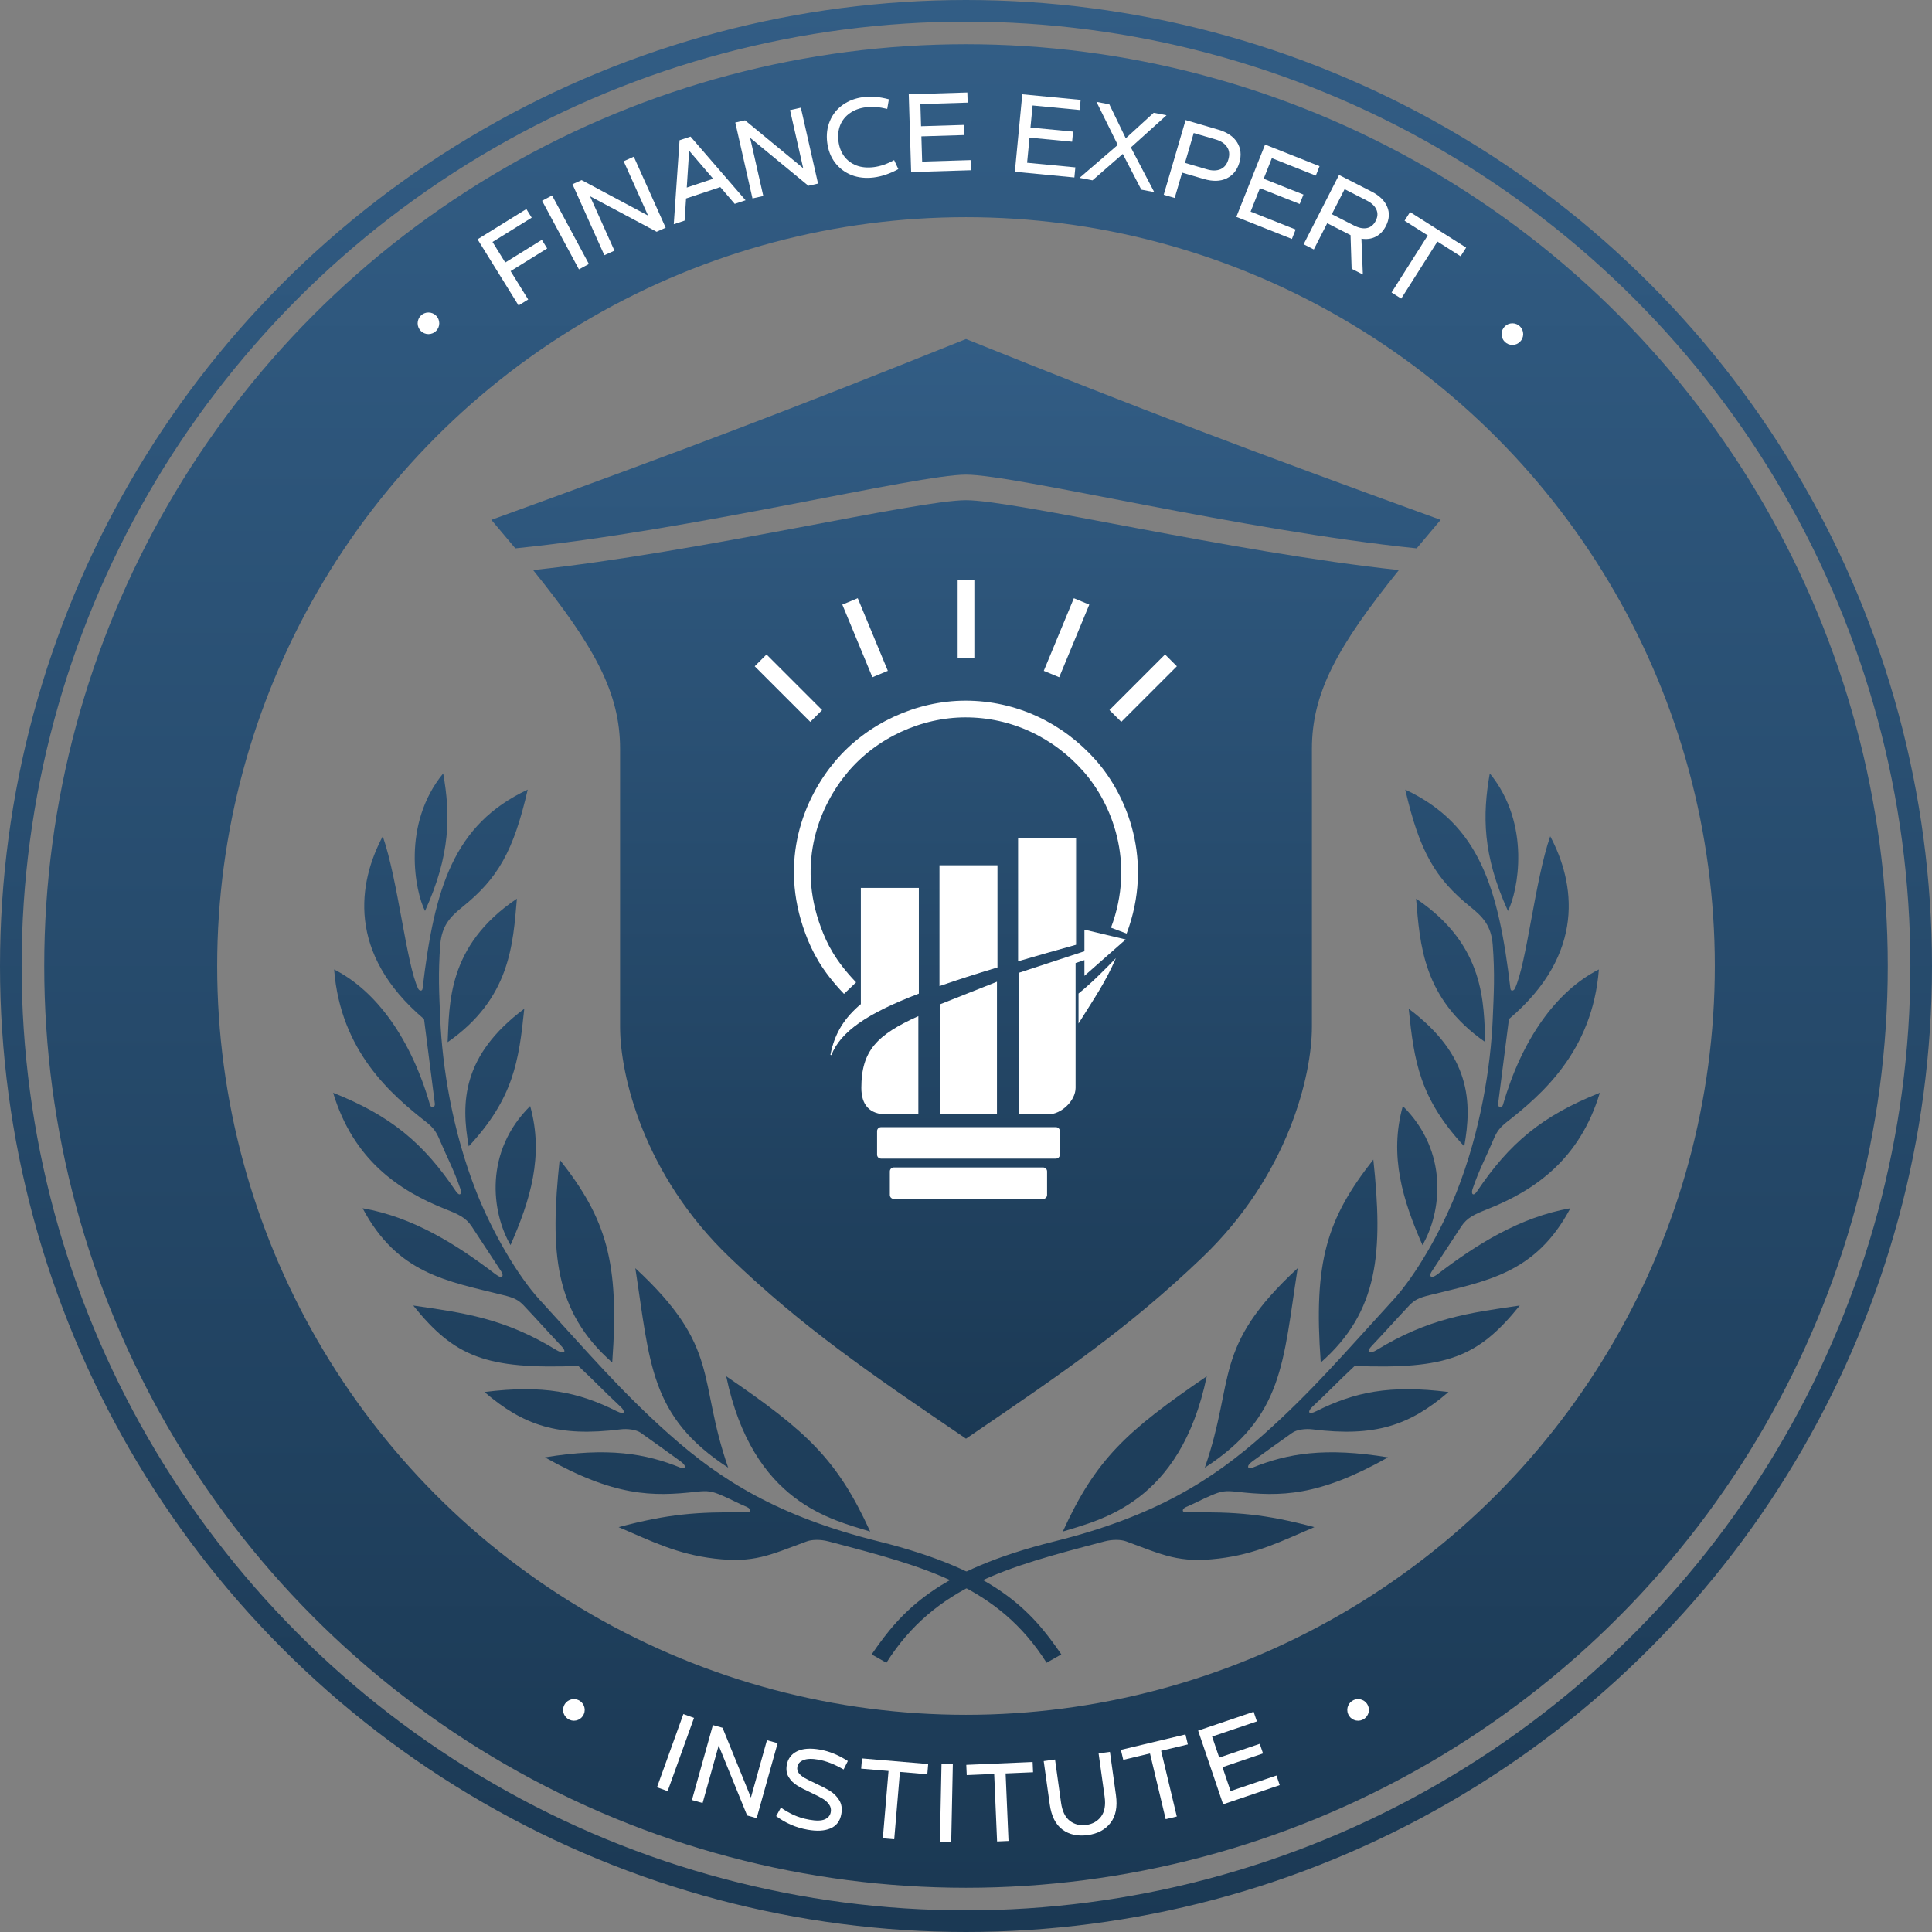 <?xml version="1.0" encoding="UTF-8"?> <svg xmlns="http://www.w3.org/2000/svg" width="416" height="416" viewBox="0 0 416 416" fill="none"><rect x="0" y="0" width="416" height="416" fill="#808080" stroke="none"/><circle cx="208" cy="208" r="205.672" stroke="url(#paint0_linear_299_584)" stroke-width="4.655"></circle><circle cx="208" cy="208" r="179.858" stroke="url(#paint1_linear_299_584)" stroke-width="37.241"></circle><circle cx="325.648" cy="71.943" r="2.328" fill="white"></circle><circle cx="92.256" cy="69.615" r="2.328" fill="white"></circle><path d="M113.335 45.011L114.486 46.867L106.048 52.098L108.791 56.522L116.668 51.638L117.818 53.494L109.942 58.378L113.728 64.485L111.657 65.77L102.825 51.527L113.335 45.011Z" fill="white"></path><path d="M118.872 42.082L126.803 56.844L124.656 57.998L116.724 43.235L118.872 42.082Z" fill="white"></path><path d="M125.234 38.78L139.542 46.414L134.292 34.715L136.469 33.738L143.331 49.027L141.385 49.9L127.044 42.254L132.305 53.976L130.127 54.953L123.265 39.664L125.234 38.78Z" fill="white"></path><path d="M146.324 30.195L148.684 29.407L160.539 43.119L158.203 43.898L155.094 40.278L147.724 42.736L147.412 47.498L145.076 48.278L146.324 30.195ZM153.56 38.487L148.388 32.45L147.876 40.384L153.56 38.487Z" fill="white"></path><path d="M160.429 25.905L172.944 36.218L170.112 23.712L172.439 23.184L176.142 39.529L174.062 40L161.516 29.668L164.354 42.199L162.026 42.726L158.324 26.382L160.429 25.905Z" fill="white"></path><path d="M179.799 35.016C178.881 33.798 178.319 32.349 178.112 30.669C177.905 28.989 178.099 27.448 178.694 26.044C179.286 24.624 180.21 23.469 181.465 22.581C182.735 21.675 184.227 21.116 185.941 20.905C187.637 20.696 189.456 20.855 191.398 21.384L191.038 23.449C189.384 23.039 187.86 22.92 186.466 23.091C185.105 23.259 183.946 23.683 182.99 24.364C182.048 25.025 181.36 25.878 180.925 26.92C180.508 27.961 180.376 29.111 180.532 30.372C180.687 31.632 181.093 32.716 181.751 33.624C182.425 34.53 183.309 35.197 184.402 35.626C185.493 36.037 186.736 36.157 188.13 35.985C189.575 35.807 191.04 35.303 192.523 34.472L193.427 36.407C192.614 36.866 191.749 37.254 190.833 37.571C189.917 37.888 189.014 38.102 188.123 38.212C186.393 38.425 184.803 38.254 183.353 37.699C181.918 37.125 180.733 36.231 179.799 35.016Z" fill="white"></path><path d="M208.289 19.912L208.356 22.094L198.178 22.407L198.325 27.178L207.538 26.895L207.605 29.078L198.392 29.361L198.559 34.792L208.99 34.472L209.057 36.654L196.189 37.049L195.675 20.299L208.289 19.912Z" fill="white"></path><path d="M232.682 21.505L232.474 23.679L222.338 22.707L221.883 27.459L231.058 28.338L230.849 30.512L221.674 29.633L221.156 35.042L231.544 36.037L231.336 38.211L218.521 36.983L220.12 20.301L232.682 21.505Z" fill="white"></path><path d="M240.679 31.205L236.092 21.927L238.861 22.456L242.399 29.776L248.413 24.282L251.181 24.811L243.497 31.744L248.534 41.367L245.741 40.833L241.756 33.143L235.241 38.826L232.448 38.292L240.679 31.205Z" fill="white"></path><path d="M262.325 27.915C264.242 28.476 265.597 29.393 266.388 30.666C267.179 31.938 267.337 33.387 266.862 35.011C266.39 36.62 265.476 37.754 264.118 38.415C262.766 39.059 261.131 39.101 259.214 38.539L254.535 37.169L252.936 42.627L250.573 41.935L255.283 25.852L262.325 27.915ZM259.901 36.465C261.005 36.789 261.969 36.78 262.792 36.439C263.62 36.082 264.189 35.375 264.498 34.319C264.807 33.263 264.707 32.37 264.198 31.638C263.694 30.891 262.889 30.355 261.785 30.032L257.033 28.64L255.149 35.073L259.901 36.465Z" fill="white"></path><path d="M284.126 35.784L283.32 37.813L273.857 34.053L272.094 38.489L280.66 41.893L279.854 43.922L271.288 40.519L269.282 45.569L278.98 49.422L278.174 51.452L266.21 46.698L272.398 31.124L284.126 35.784Z" fill="white"></path><path d="M295.354 41.261C297.043 42.124 298.158 43.216 298.699 44.538C299.248 45.845 299.153 47.222 298.414 48.669C297.875 49.724 297.153 50.486 296.248 50.956C295.343 51.425 294.308 51.571 293.144 51.395L293.452 59.108L291.033 57.872L290.8 50.625L290.619 50.532L285.78 48.061L282.892 53.714L280.699 52.594L288.322 37.669L295.354 41.261ZM291.522 48.542C292.577 49.081 293.507 49.27 294.31 49.111C295.137 48.944 295.774 48.423 296.22 47.549C296.667 46.674 296.712 45.861 296.355 45.108C296.021 44.348 295.326 43.699 294.271 43.16L289.522 40.734L286.773 46.116L291.522 48.542Z" fill="white"></path><path d="M315.687 53.315L314.503 55.181L309.508 52.011L301.714 64.297L299.634 62.978L307.428 50.692L302.432 47.523L303.615 45.657L315.687 53.315Z" fill="white"></path><path d="M133.518 221.119V161.237C133.518 149.18 128.027 139.172 114.791 122.749C150.657 118.918 197.42 107.703 208 107.703C218.58 107.703 265.343 118.918 301.209 122.749C287.973 139.172 282.482 149.18 282.482 161.237V221.119C282.482 231.381 277.51 252.964 258.783 270.844C243.049 285.868 229.477 295.178 208 309.778C186.523 295.178 172.951 285.868 157.217 270.844C138.49 252.964 133.518 231.381 133.518 221.119Z" fill="url(#paint2_linear_299_584)"></path><path d="M208 73.001C169.783 88.366 147.28 96.881 105.799 111.935C107.618 114.076 109.338 116.117 110.96 118.071C148.85 114.244 197.42 102.201 208 102.201C218.58 102.201 267.15 114.196 305.04 118.071C306.662 116.117 308.382 114.076 310.201 111.935C268.72 96.881 246.217 88.366 208 73.001Z" fill="url(#paint3_linear_299_584)"></path><path d="M240.903 200.383C246.511 185.466 241.009 172.135 234.661 164.941C227.813 157.179 218.262 152.668 207.894 152.668C197.843 152.668 187.687 157.323 181.127 165.152C174.885 172.602 169.489 185.36 175.097 200.383C176.479 204.086 178.377 207.895 183.032 212.762" stroke="white" stroke-width="3.597"></path><path d="M232.229 220.379V213.925C234.874 211.809 237.837 208.847 240.27 206.308C238.047 211.492 235.719 214.772 232.229 220.379Z" fill="white"></path><path d="M231.595 234.239V207.366L233.499 206.731V210.117L242.386 202.288L233.499 200.172V204.827L219.322 209.482V239.952H225.67C228.527 239.952 231.595 236.99 231.595 234.239Z" fill="white"></path><path d="M202.394 216.253L214.667 211.387V239.952H202.394V216.253Z" fill="white"></path><path d="M197.739 239.952V218.792C188.852 222.813 185.467 226.198 185.467 234.239C185.467 237.836 187.159 239.952 190.968 239.952H197.739Z" fill="white"></path><path d="M185.466 216.252C182.081 219.109 179.859 222.283 178.907 227.149C180.913 222.073 186.561 218.16 197.739 213.873V191.284H185.466V216.252Z" fill="white"></path><path d="M202.394 212.175V186.417H214.667V208.227C210.077 209.613 206.001 210.917 202.394 212.175Z" fill="white"></path><path d="M219.322 206.843C223.097 205.737 227.181 204.577 231.595 203.345L231.595 180.492H219.322V206.843Z" fill="white"></path><path d="M185.466 216.252C182.081 219.109 179.859 222.283 178.907 227.149C180.913 222.073 186.561 218.16 197.739 213.873V191.284H185.466V216.252Z" stroke="white" stroke-width="0.212"></path><path d="M202.394 212.175V186.417H214.667V208.227C210.077 209.613 206.001 210.917 202.394 212.175Z" stroke="white" stroke-width="0.212"></path><path d="M219.322 206.843C223.097 205.737 227.181 204.577 231.595 203.345L231.595 180.492H219.322V206.843Z" stroke="white" stroke-width="0.212"></path><path d="M227.363 242.702H189.699C189.231 242.702 188.852 243.081 188.852 243.549V248.627C188.852 249.094 189.231 249.473 189.699 249.473H227.363C227.83 249.473 228.209 249.094 228.209 248.627V243.549C228.209 243.081 227.83 242.702 227.363 242.702Z" fill="white"></path><path d="M224.612 251.376H192.449C191.982 251.376 191.603 251.755 191.603 252.222V257.301C191.603 257.768 191.982 258.147 192.449 258.147H224.612C225.079 258.147 225.458 257.768 225.458 257.301V252.222C225.458 251.755 225.079 251.376 224.612 251.376Z" fill="white"></path><path d="M208 141.771L208 124.843" stroke="white" stroke-width="3.597" stroke-linejoin="round"></path><path d="M175.746 154.163L163.776 142.193" stroke="white" stroke-width="3.597" stroke-linejoin="round"></path><path d="M189.51 145.136L183.032 129.497" stroke="white" stroke-width="3.597" stroke-linejoin="round"></path><path d="M226.408 145.136L232.886 129.497" stroke="white" stroke-width="3.597" stroke-linejoin="round"></path><path d="M240.163 154.163L252.133 142.193" stroke="white" stroke-width="3.597" stroke-linejoin="round"></path><circle cx="292.427" cy="368.179" r="2.328" fill="white"></circle><path d="M125.9 368.179C125.9 369.465 124.858 370.507 123.573 370.507C122.287 370.507 121.245 369.465 121.245 368.179C121.245 366.894 122.287 365.852 123.573 365.852C124.858 365.852 125.9 366.894 125.9 368.179Z" fill="white"></path><path d="M149.436 369.903L143.756 385.67L141.462 384.844L147.143 369.077L149.436 369.903Z" fill="white"></path><path d="M155.579 372.03L161.688 387.052L165.14 374.703L167.439 375.346L162.927 391.485L160.873 390.911L154.746 375.857L151.287 388.231L148.988 387.588L153.5 371.449L155.579 372.03Z" fill="white"></path><path d="M173.903 393.978C171.387 393.531 169.127 392.555 167.125 391.048L168.146 389.217C168.908 389.765 169.805 390.285 170.835 390.777C171.885 391.256 173.035 391.606 174.285 391.827C175.768 392.091 176.873 392.063 177.6 391.745C178.327 391.427 178.754 390.909 178.881 390.193C178.993 389.559 178.868 389.004 178.506 388.527C178.163 388.037 177.696 387.619 177.104 387.273C176.528 386.93 175.709 386.51 174.645 386.012C173.374 385.425 172.366 384.903 171.622 384.444C170.879 383.986 170.279 383.39 169.825 382.656C169.371 381.922 169.234 381.047 169.414 380.03C169.65 378.696 170.373 377.724 171.581 377.113C172.81 376.489 174.482 376.364 176.599 376.739C178.582 377.091 180.569 377.908 182.56 379.189L181.644 381.012C179.726 379.899 177.926 379.192 176.243 378.894C174.843 378.646 173.762 378.678 173.002 378.99C172.245 379.285 171.807 379.767 171.689 380.433C171.597 380.95 171.705 381.407 172.013 381.806C172.337 382.207 172.765 382.558 173.296 382.859C173.827 383.159 174.578 383.533 175.547 383.98C176.882 384.595 177.952 385.154 178.757 385.658C179.561 386.161 180.21 386.818 180.703 387.627C181.212 388.44 181.363 389.429 181.156 390.596C180.887 392.113 180.111 393.144 178.828 393.69C177.562 394.239 175.92 394.335 173.903 393.978Z" fill="white"></path><path d="M199.856 379.833L199.669 382.035L193.774 381.535L192.546 396.033L190.092 395.825L191.32 381.328L185.425 380.828L185.611 378.627L199.856 379.833Z" fill="white"></path><path d="M205.165 379.849L204.817 396.604L202.38 396.553L202.728 379.798L205.165 379.849Z" fill="white"></path><path d="M222.345 379.399L222.44 381.606L216.53 381.86L217.154 396.396L214.694 396.502L214.069 381.966L208.158 382.22L208.063 380.013L222.345 379.399Z" fill="white"></path><path d="M237.085 391.146C237.847 390.117 238.102 388.689 237.847 386.861L236.552 377.556L238.991 377.216L240.287 386.522C240.639 389.053 240.25 391.047 239.12 392.504C238.006 393.958 236.376 394.834 234.23 395.133C232.067 395.434 230.243 395.038 228.758 393.946C227.29 392.852 226.379 391.039 226.027 388.507L224.732 379.202L227.171 378.862L228.466 388.167C228.721 389.995 229.355 391.299 230.37 392.081C231.382 392.846 232.568 393.134 233.926 392.945C235.267 392.758 236.32 392.158 237.085 391.146Z" fill="white"></path><path d="M255.254 373.464L255.767 375.613L250.012 376.987L253.392 391.139L250.996 391.711L247.617 377.559L241.862 378.934L241.349 376.785L255.254 373.464Z" fill="white"></path><path d="M269.932 368.586L270.634 370.654L260.991 373.923L262.524 378.444L271.253 375.484L271.954 377.552L263.225 380.512L264.97 385.658L274.853 382.307L275.554 384.375L263.362 388.509L257.981 372.638L269.932 368.586Z" fill="white"></path><path d="M190.861 358.024L187.687 356.225C194.14 346.809 201.809 338.169 227.044 331.891C248.732 326.496 261.066 318.647 272.008 308.933C282.376 299.729 289.676 291.159 300.045 279.839C304.806 274.64 310.228 265.238 313.587 256.774C318.877 243.444 320.993 229.373 321.416 219.428C321.65 213.931 321.896 209.694 321.416 203.452C321.099 199.326 319.282 197.422 316.655 195.306C309.038 189.169 305.652 183.35 302.584 170.02C318.56 177.531 322.663 191.179 325.225 212.868C325.3 213.507 325.934 213.374 326.177 212.868C328.716 207.578 330.515 189.487 333.795 180.071C339.084 190.016 341.624 205.251 324.907 219.428L322.58 237.625C322.474 238.471 323.364 238.789 323.638 237.837C327.658 223.871 335.064 213.397 344.269 208.742C342.893 226.41 331.89 235.743 324.378 241.645C322.897 242.809 322.262 243.742 321.628 245.242C319.81 249.539 318.56 251.696 317.078 255.995C316.685 257.136 317.247 257.688 318.031 256.524C325.013 246.156 331.996 240.27 344.48 235.297C340.142 249.686 330.409 256.351 320.252 260.372C317.546 261.443 315.894 262.17 314.645 264.075L308.191 273.914C307.844 274.443 307.768 275.712 309.567 274.337C317.81 268.034 327.235 262.064 338.132 260.16C330.621 274.337 319.935 275.845 307.768 278.886C305.652 279.415 304.626 279.839 303.43 281.108C300.084 284.661 298.736 286.23 295.39 289.784C293.795 291.476 295.241 291.411 296.342 290.736C307.556 283.859 316.232 282.695 327.235 281.108C318.296 292.211 311.577 294.862 291.687 294.121C288.051 297.509 286.224 299.515 282.588 302.903C281.53 303.889 281.576 304.784 283.434 303.855C291.687 299.729 299.198 298.142 311.894 299.729C303.536 306.923 296.071 309.46 282.588 307.769C281.107 307.584 279.202 307.828 278.25 308.51C274.904 310.906 272.855 312.319 269.681 314.646C268.143 315.774 268.751 316.401 269.681 316.022C277.192 312.954 285.339 311.578 298.881 313.8C283.858 322.264 275.711 322.264 266.295 321.206C263.772 320.922 262.9 321.1 260.899 321.946C258.751 322.855 257.546 323.577 255.398 324.486C254.446 324.888 254.446 325.663 255.398 325.649C266.267 325.495 272.336 325.999 283.011 328.823C275.817 331.891 270.421 334.642 262.38 335.594C253.854 336.604 250.531 334.854 242.49 331.891C241.432 331.502 239.634 331.419 237.835 331.891L237.18 332.064C216.972 337.374 201.328 341.486 190.861 358.024Z" fill="url(#paint4_linear_299_584)"></path><path d="M324.696 196.152C326.812 192.026 329.774 177.531 320.781 166.528C319.194 175.521 319.194 184.091 324.696 196.152Z" fill="url(#paint5_linear_299_584)"></path><path d="M228.842 329.776C236.883 327.236 254.128 323.745 259.841 296.343C242.49 308.193 235.931 314.223 228.842 329.776Z" fill="url(#paint6_linear_299_584)"></path><path d="M259.418 316.022C276.346 305.019 276.24 293.487 279.414 273.067C260.899 290.207 266.083 296.872 259.418 316.022Z" fill="url(#paint7_linear_299_584)"></path><path d="M284.387 293.381C296.902 282.368 297.823 269.576 295.707 249.686C285.667 262.431 282.793 271.7 284.387 293.381Z" fill="url(#paint8_linear_299_584)"></path><path d="M306.287 268.095C310.413 261.006 312 247.993 302.055 238.154C299.062 248.866 302.055 258.467 306.287 268.095Z" fill="url(#paint9_linear_299_584)"></path><path d="M315.28 246.829C316.973 237.413 316.761 227.257 303.325 217.206C304.488 228.526 305.652 236.461 315.28 246.829Z" fill="url(#paint10_linear_299_584)"></path><path d="M319.829 224.4C319.406 216.359 320.041 203.664 304.911 193.507C305.758 203.24 306.287 214.984 319.829 224.4Z" fill="url(#paint11_linear_299_584)"></path><path d="M225.351 358.024L228.525 356.225C222.071 346.809 214.402 338.169 189.168 331.891C167.479 326.496 155.145 318.647 144.203 308.933C133.835 299.729 126.535 291.159 116.167 279.839C111.406 274.64 105.983 265.238 102.625 256.774C97.335 243.444 95.219 229.373 94.796 219.428C94.562 213.931 94.315 209.694 94.796 203.452C95.113 199.326 96.93 197.422 99.556 195.306C107.174 189.169 110.56 183.35 113.628 170.02C97.652 177.531 93.548 191.179 90.987 212.868C90.911 213.507 90.278 213.374 90.035 212.868C87.496 207.578 85.697 189.487 82.417 180.071C77.127 190.016 74.588 205.251 91.304 219.428L93.632 237.625C93.738 238.471 92.848 238.789 92.574 237.837C88.553 223.871 81.148 213.397 71.943 208.742C73.319 226.41 84.322 235.743 91.833 241.645C93.314 242.809 93.949 243.742 94.584 245.242C96.402 249.539 97.652 251.696 99.133 255.995C99.526 257.136 98.965 257.688 98.181 256.524C91.198 246.156 84.216 240.27 71.731 235.297C76.069 249.686 85.803 256.351 95.959 260.372C98.666 261.443 100.318 262.17 101.567 264.075L108.02 273.914C108.367 274.443 108.444 275.712 106.645 274.337C98.402 268.034 88.977 262.064 78.079 260.16C85.591 274.337 96.277 275.845 108.444 278.886C110.56 279.415 111.586 279.839 112.781 281.108C116.128 284.661 117.475 286.23 120.822 289.784C122.416 291.476 120.971 291.411 119.87 290.736C108.655 283.859 99.98 282.695 88.977 281.108C97.916 292.211 104.635 294.862 124.525 294.121C128.161 297.509 129.988 299.515 133.624 302.903C134.682 303.889 134.635 304.784 132.777 303.855C124.525 299.729 117.013 298.142 104.317 299.729C112.676 306.923 120.141 309.46 133.624 307.769C135.105 307.584 137.009 307.828 137.961 308.51C141.308 310.906 143.357 312.319 146.531 314.646C148.069 315.774 147.46 316.401 146.531 316.022C139.019 312.954 130.873 311.578 117.331 313.8C132.354 322.264 140.501 322.264 149.917 321.206C152.44 320.922 153.312 321.1 155.312 321.946C157.461 322.855 158.665 323.577 160.814 324.486C161.766 324.888 161.766 325.663 160.814 325.649C149.945 325.495 143.876 325.999 133.2 328.823C140.395 331.891 145.79 334.642 153.831 335.594C162.358 336.604 165.681 334.854 173.721 331.891C174.779 331.502 176.578 331.419 178.376 331.891L179.032 332.064C199.24 337.374 214.884 341.486 225.351 358.024Z" fill="url(#paint12_linear_299_584)"></path><path d="M91.516 196.152C89.4 192.026 86.438 177.531 95.43 166.528C97.017 175.521 97.017 184.091 91.516 196.152Z" fill="url(#paint13_linear_299_584)"></path><path d="M187.369 329.776C179.329 327.236 162.083 323.745 156.37 296.343C173.721 308.193 180.281 314.223 187.369 329.776Z" fill="url(#paint14_linear_299_584)"></path><path d="M156.794 316.022C139.866 305.019 139.972 293.487 136.798 273.067C155.312 290.207 150.128 296.872 156.794 316.022Z" fill="url(#paint15_linear_299_584)"></path><path d="M131.825 293.381C119.309 282.368 118.389 269.576 120.505 249.686C130.545 262.431 133.419 271.7 131.825 293.381Z" fill="url(#paint16_linear_299_584)"></path><path d="M109.925 268.095C105.799 261.006 104.212 247.993 114.157 238.154C117.15 248.866 114.157 258.467 109.925 268.095Z" fill="url(#paint17_linear_299_584)"></path><path d="M100.932 246.829C99.239 237.413 99.451 227.257 112.887 217.206C111.723 228.526 110.56 236.461 100.932 246.829Z" fill="url(#paint18_linear_299_584)"></path><path d="M96.383 224.4C96.806 216.359 96.171 203.664 111.3 193.507C110.454 203.24 109.925 214.984 96.383 224.4Z" fill="url(#paint19_linear_299_584)"></path><defs><linearGradient id="paint0_linear_299_584" x1="208" y1="0" x2="208" y2="416" gradientUnits="userSpaceOnUse"><stop stop-color="#325D85"></stop><stop offset="1" stop-color="#1B3954"></stop></linearGradient><linearGradient id="paint1_linear_299_584" x1="208" y1="9.521" x2="208" y2="406.478" gradientUnits="userSpaceOnUse"><stop stop-color="#325D85"></stop><stop offset="1" stop-color="#1B3954"></stop></linearGradient><linearGradient id="paint2_linear_299_584" x1="208" y1="73.001" x2="208" y2="309.778" gradientUnits="userSpaceOnUse"><stop stop-color="#325D85"></stop><stop offset="1" stop-color="#1B3954"></stop></linearGradient><linearGradient id="paint3_linear_299_584" x1="208" y1="73.001" x2="208" y2="309.778" gradientUnits="userSpaceOnUse"><stop stop-color="#325D85"></stop><stop offset="1" stop-color="#1B3954"></stop></linearGradient><linearGradient id="paint4_linear_299_584" x1="266.083" y1="166.528" x2="266.083" y2="358.024" gradientUnits="userSpaceOnUse"><stop stop-color="#294F72"></stop><stop offset="1" stop-color="#1B3954"></stop></linearGradient><linearGradient id="paint5_linear_299_584" x1="266.083" y1="166.528" x2="266.083" y2="358.024" gradientUnits="userSpaceOnUse"><stop stop-color="#294F72"></stop><stop offset="1" stop-color="#1B3954"></stop></linearGradient><linearGradient id="paint6_linear_299_584" x1="266.083" y1="166.528" x2="266.083" y2="358.024" gradientUnits="userSpaceOnUse"><stop stop-color="#294F72"></stop><stop offset="1" stop-color="#1B3954"></stop></linearGradient><linearGradient id="paint7_linear_299_584" x1="266.083" y1="166.528" x2="266.083" y2="358.024" gradientUnits="userSpaceOnUse"><stop stop-color="#294F72"></stop><stop offset="1" stop-color="#1B3954"></stop></linearGradient><linearGradient id="paint8_linear_299_584" x1="266.083" y1="166.528" x2="266.083" y2="358.024" gradientUnits="userSpaceOnUse"><stop stop-color="#294F72"></stop><stop offset="1" stop-color="#1B3954"></stop></linearGradient><linearGradient id="paint9_linear_299_584" x1="266.083" y1="166.528" x2="266.083" y2="358.024" gradientUnits="userSpaceOnUse"><stop stop-color="#294F72"></stop><stop offset="1" stop-color="#1B3954"></stop></linearGradient><linearGradient id="paint10_linear_299_584" x1="266.083" y1="166.528" x2="266.083" y2="358.024" gradientUnits="userSpaceOnUse"><stop stop-color="#294F72"></stop><stop offset="1" stop-color="#1B3954"></stop></linearGradient><linearGradient id="paint11_linear_299_584" x1="266.083" y1="166.528" x2="266.083" y2="358.024" gradientUnits="userSpaceOnUse"><stop stop-color="#294F72"></stop><stop offset="1" stop-color="#1B3954"></stop></linearGradient><linearGradient id="paint12_linear_299_584" x1="150.128" y1="166.528" x2="150.128" y2="358.024" gradientUnits="userSpaceOnUse"><stop stop-color="#294F72"></stop><stop offset="1" stop-color="#1B3954"></stop></linearGradient><linearGradient id="paint13_linear_299_584" x1="150.128" y1="166.528" x2="150.128" y2="358.024" gradientUnits="userSpaceOnUse"><stop stop-color="#294F72"></stop><stop offset="1" stop-color="#1B3954"></stop></linearGradient><linearGradient id="paint14_linear_299_584" x1="150.128" y1="166.528" x2="150.128" y2="358.024" gradientUnits="userSpaceOnUse"><stop stop-color="#294F72"></stop><stop offset="1" stop-color="#1B3954"></stop></linearGradient><linearGradient id="paint15_linear_299_584" x1="150.128" y1="166.528" x2="150.128" y2="358.024" gradientUnits="userSpaceOnUse"><stop stop-color="#294F72"></stop><stop offset="1" stop-color="#1B3954"></stop></linearGradient><linearGradient id="paint16_linear_299_584" x1="150.128" y1="166.528" x2="150.128" y2="358.024" gradientUnits="userSpaceOnUse"><stop stop-color="#294F72"></stop><stop offset="1" stop-color="#1B3954"></stop></linearGradient><linearGradient id="paint17_linear_299_584" x1="150.128" y1="166.528" x2="150.128" y2="358.024" gradientUnits="userSpaceOnUse"><stop stop-color="#294F72"></stop><stop offset="1" stop-color="#1B3954"></stop></linearGradient><linearGradient id="paint18_linear_299_584" x1="150.128" y1="166.528" x2="150.128" y2="358.024" gradientUnits="userSpaceOnUse"><stop stop-color="#294F72"></stop><stop offset="1" stop-color="#1B3954"></stop></linearGradient><linearGradient id="paint19_linear_299_584" x1="150.128" y1="166.528" x2="150.128" y2="358.024" gradientUnits="userSpaceOnUse"><stop stop-color="#294F72"></stop><stop offset="1" stop-color="#1B3954"></stop></linearGradient></defs></svg> 